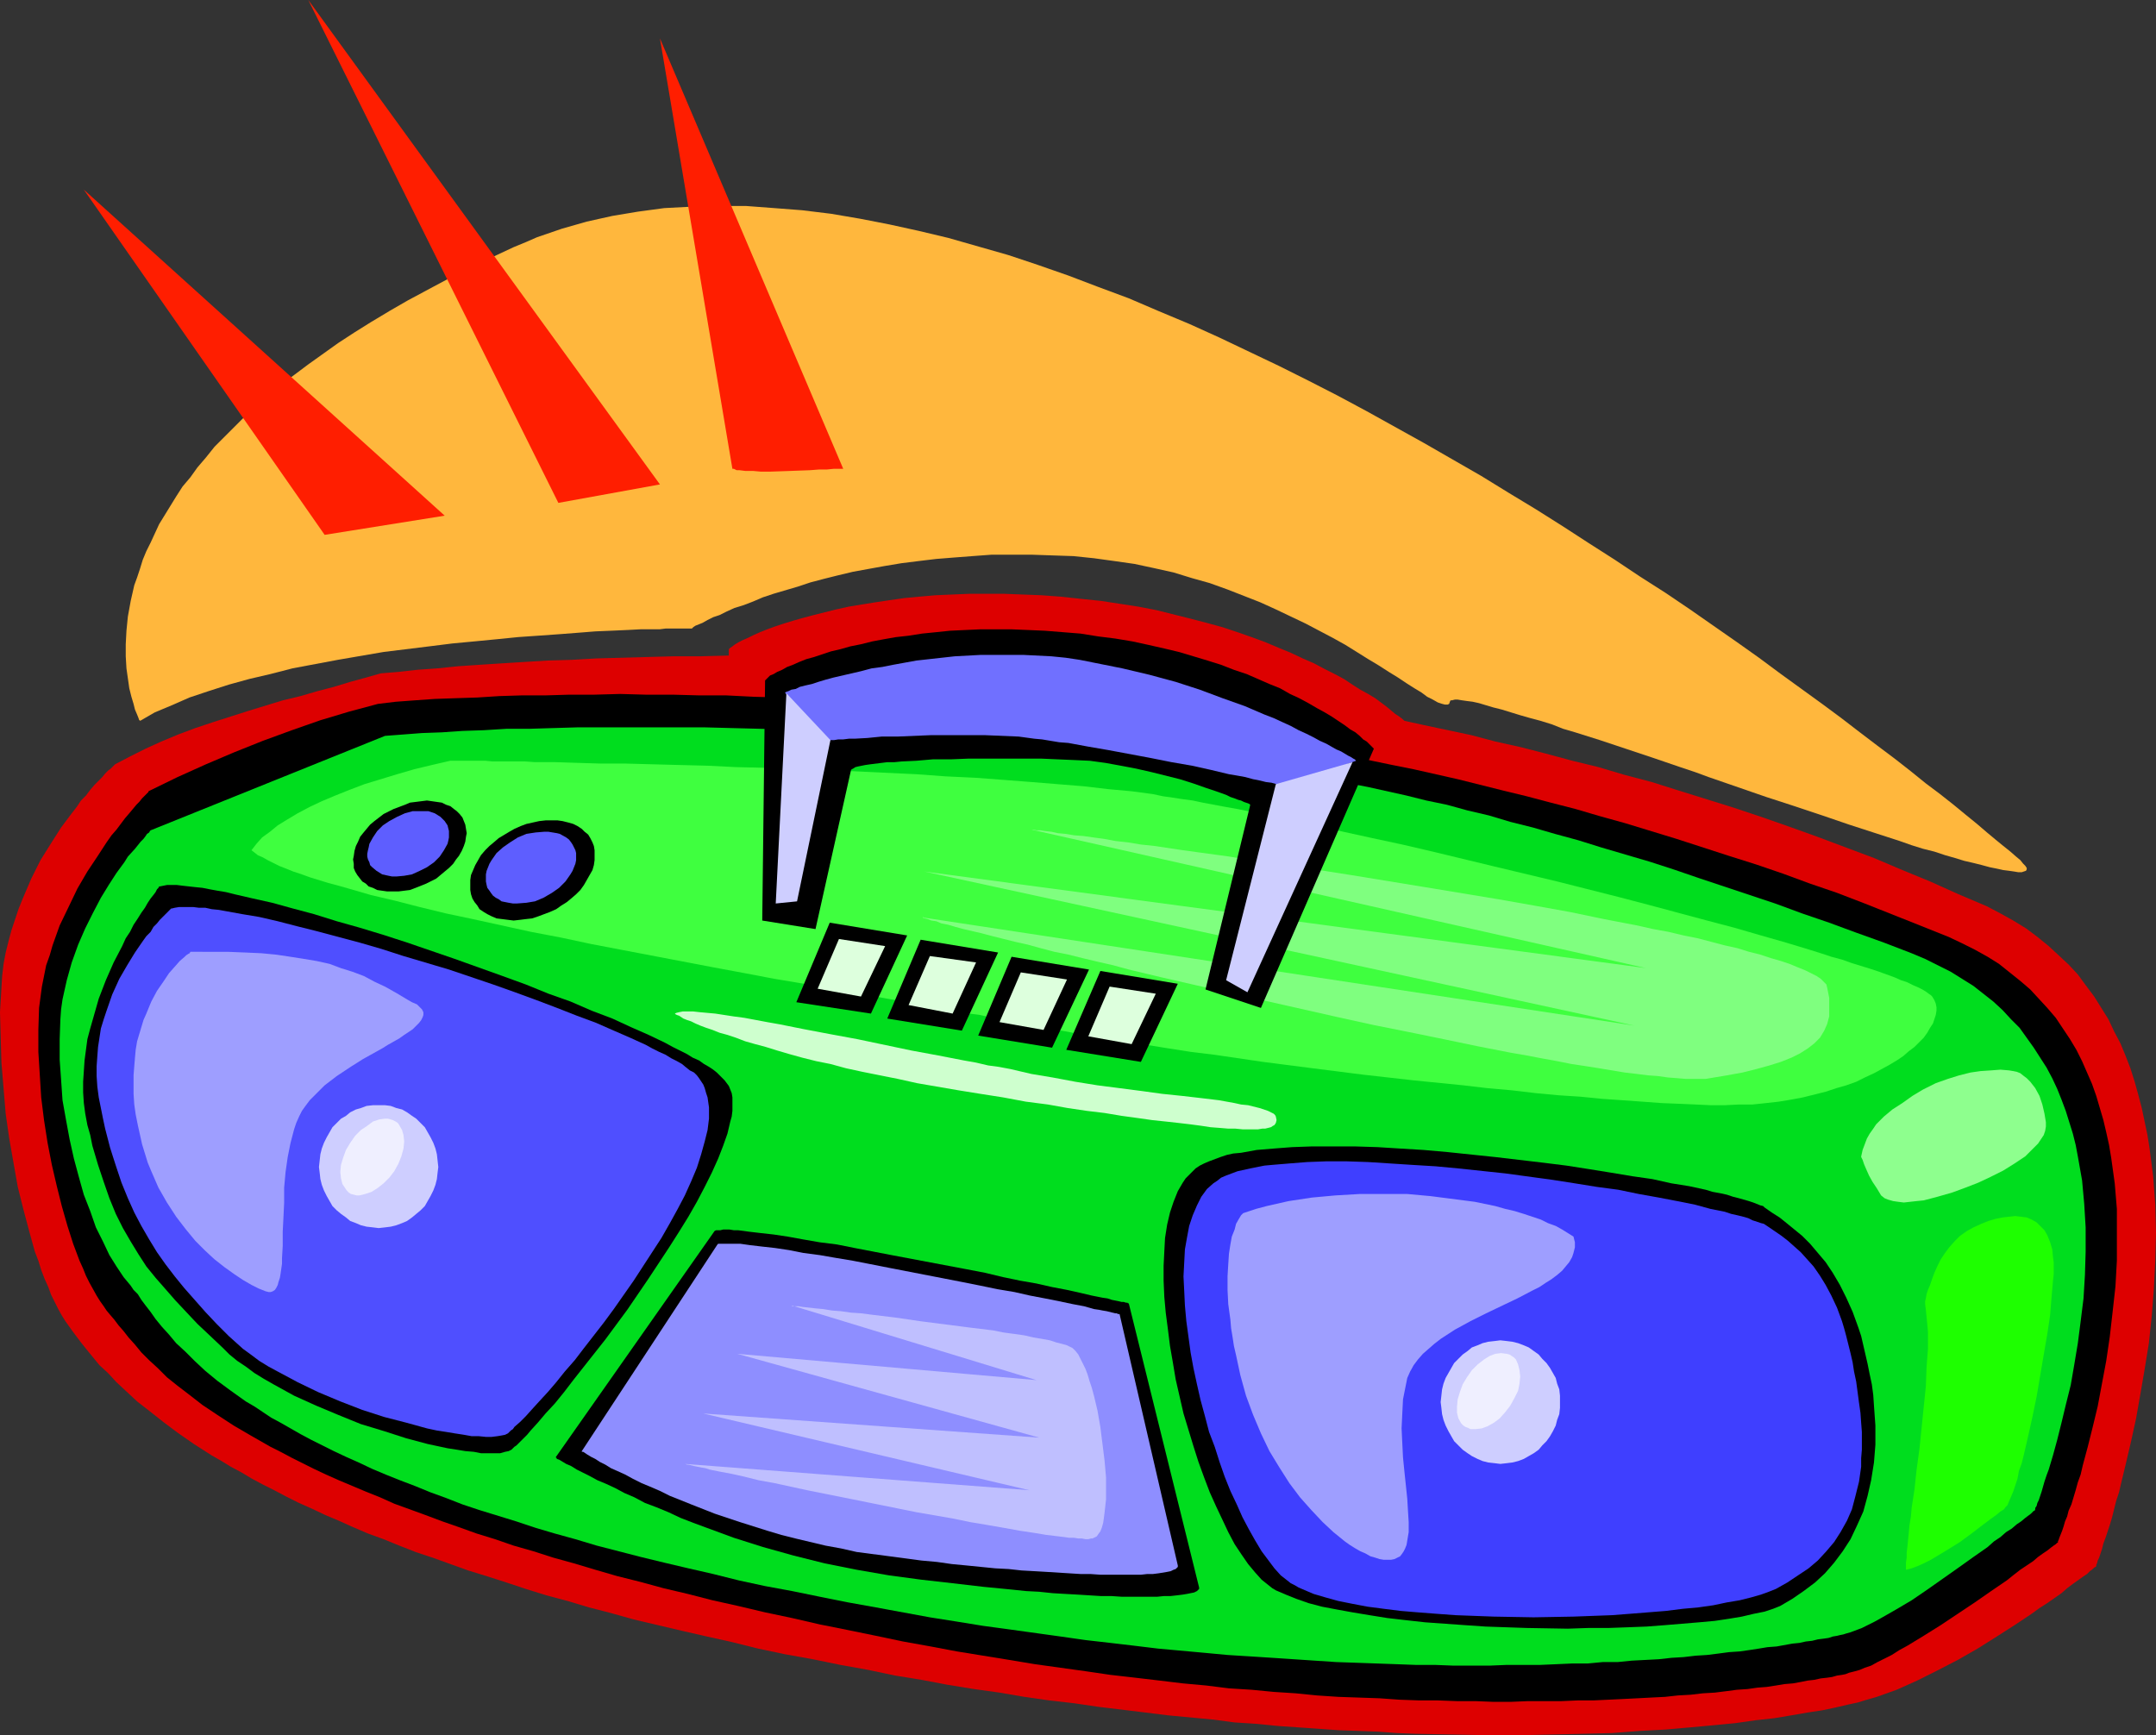 <?xml version="1.0" encoding="UTF-8" standalone="no"?>
<svg
   version="1.0"
   width="129.766mm"
   height="104.45mm"
   id="svg42"
   sodipodi:docname="Boom Box 11.wmf"
   xmlns:inkscape="http://www.inkscape.org/namespaces/inkscape"
   xmlns:sodipodi="http://sodipodi.sourceforge.net/DTD/sodipodi-0.dtd"
   xmlns="http://www.w3.org/2000/svg"
   xmlns:svg="http://www.w3.org/2000/svg">
  <rect width="100%" height="100%" fill="#333333" stroke="none"/>
  <sodipodi:namedview
     id="namedview42"
     pagecolor="#ffffff"
     bordercolor="#000000"
     borderopacity="0.25"
     inkscape:showpageshadow="2"
     inkscape:pageopacity="0.0"
     inkscape:pagecheckerboard="0"
     inkscape:deskcolor="#d1d1d1"
     inkscape:document-units="mm" />
  <defs
     id="defs1">
    <pattern
       id="WMFhbasepattern"
       patternUnits="userSpaceOnUse"
       width="6"
       height="6"
       x="0"
       y="0" />
  </defs>
  <path
     style="fill:#dd0000;fill-opacity:1;fill-rule:evenodd;stroke:none"
     d="m 165.155,207.647 0.646,-59.789 v 0 -0.162 l 0.323,-0.323 0.485,-0.323 0.646,-0.485 0.808,-0.485 0.97,-0.485 1.131,-0.485 1.293,-0.646 1.454,-0.646 1.616,-0.646 1.778,-0.646 1.939,-0.646 2.101,-0.646 2.262,-0.646 2.424,-0.646 2.586,-0.646 2.586,-0.646 2.909,-0.646 2.909,-0.485 3.07,-0.485 3.232,-0.485 3.394,-0.485 3.394,-0.323 3.717,-0.323 3.717,-0.162 3.878,-0.162 h 3.878 4.202 l 4.202,0.162 4.202,0.162 4.363,0.323 4.525,0.485 4.686,0.485 4.202,0.646 4.202,0.646 4.202,0.808 3.878,0.97 3.878,0.97 3.717,0.97 3.555,0.97 3.394,1.131 3.232,1.131 3.07,1.131 3.07,1.293 2.747,1.131 2.747,1.293 2.586,1.131 2.424,1.293 2.262,1.131 2.101,1.131 1.939,1.293 1.778,1.131 1.778,0.97 1.616,0.97 1.293,0.97 1.293,0.97 0.97,0.808 0.97,0.808 0.97,0.646 0.646,0.485 0.485,0.485 0.323,0.323 0.162,0.162 0.162,0.162 -28.765,64.637 -13.898,-4.686 11.312,-45.892 v 0 l -0.162,-0.162 -0.485,-0.162 -0.323,-0.162 -0.646,-0.162 -0.646,-0.323 -0.808,-0.323 -0.97,-0.323 -0.97,-0.485 -1.131,-0.323 -2.424,-0.808 -2.747,-0.97 -3.232,-0.97 -3.232,-1.131 -3.555,-0.97 -3.717,-0.808 -3.878,-0.97 -3.878,-0.808 -3.878,-0.646 -4.04,-0.323 -3.878,-0.323 -4.04,-0.323 h -4.363 l -4.525,-0.162 h -4.525 l -9.373,0.162 h -4.525 l -4.363,0.162 -4.202,0.162 -3.878,0.323 h -1.778 l -1.778,0.162 -1.454,0.162 -1.616,0.162 -1.131,0.162 -1.293,0.323 -0.97,0.162 -0.97,0.162 -0.646,0.162 -0.485,0.323 -0.485,0.162 -0.162,0.162 -8.888,39.59 z"
     id="path1" />
  <path
     style="fill:#dd0000;fill-opacity:1;fill-rule:evenodd;stroke:none"
     d="m 86.618,153.19 -3.394,0.97 -3.555,0.97 -3.717,1.131 -3.717,0.97 -3.878,1.131 -4.04,0.97 -7.918,2.424 -8.08,2.585 -3.878,1.293 -3.878,1.454 -3.878,1.616 -3.555,1.616 -3.555,1.778 -3.394,1.778 v 0 l -0.162,0.162 -0.323,0.323 -0.485,0.485 -0.646,0.485 -0.646,0.646 -0.646,0.808 -0.808,0.808 -0.97,0.97 -0.97,1.131 -0.97,1.293 -1.131,1.131 -0.97,1.454 -1.131,1.454 -2.424,3.232 -2.262,3.555 -2.424,3.878 -2.101,4.201 -1.939,4.525 -0.97,2.424 -0.808,2.424 -0.808,2.424 -0.646,2.424 -0.646,2.585 -0.485,2.585 -0.323,2.747 -0.162,2.747 L 0,230.27 l 0.162,5.817 0.162,5.656 0.485,5.817 0.485,5.817 0.808,5.656 0.97,5.494 0.97,5.494 1.293,5.171 1.293,4.848 1.293,4.686 0.808,2.101 0.646,2.101 0.808,2.101 0.808,1.778 0.646,1.778 0.808,1.616 0.808,1.616 0.808,1.454 0.808,1.293 0.808,1.131 0.808,1.131 0.97,1.293 0.485,0.646 0.485,0.646 1.293,1.616 1.454,1.778 1.454,1.778 1.939,1.778 1.939,2.101 2.262,2.101 2.424,2.262 2.909,2.262 3.07,2.424 3.232,2.424 3.717,2.585 4.04,2.585 2.262,1.293 2.101,1.293 2.424,1.293 2.424,1.454 2.424,1.293 2.586,1.293 2.747,1.454 2.909,1.454 2.909,1.293 3.07,1.454 3.07,1.293 3.232,1.454 3.394,1.454 3.555,1.293 3.555,1.454 3.717,1.454 3.878,1.293 4.04,1.454 4.04,1.454 4.202,1.293 4.525,1.454 4.363,1.454 4.686,1.454 4.848,1.293 4.848,1.454 5.01,1.293 5.171,1.454 5.494,1.293 5.494,1.293 5.656,1.293 5.818,1.293 5.818,1.454 6.141,1.293 6.302,1.131 6.302,1.293 6.302,1.131 6.141,1.293 5.979,0.97 5.979,1.131 5.979,0.97 5.818,0.808 5.656,0.97 5.656,0.808 5.656,0.646 5.494,0.808 5.333,0.646 5.333,0.646 5.171,0.646 5.171,0.485 5.171,0.485 4.848,0.646 5.01,0.323 4.848,0.485 4.686,0.323 4.686,0.323 4.525,0.323 4.525,0.162 4.363,0.162 4.363,0.323 4.202,0.162 8.403,0.162 7.918,0.162 h 7.434 l 7.272,-0.162 6.949,-0.162 6.626,-0.162 6.302,-0.485 5.979,-0.323 5.494,-0.485 5.333,-0.485 5.01,-0.485 4.525,-0.646 4.363,-0.485 3.878,-0.646 3.717,-0.646 3.232,-0.485 3.07,-0.646 2.747,-0.646 2.262,-0.485 2.101,-0.646 2.262,-0.646 2.262,-0.808 2.262,-0.808 4.686,-2.101 4.525,-2.262 4.686,-2.424 4.525,-2.585 4.363,-2.747 4.04,-2.585 3.878,-2.586 1.778,-1.293 1.778,-1.131 1.616,-1.131 1.616,-1.131 1.293,-1.131 1.293,-0.97 1.131,-0.808 1.131,-0.808 0.97,-0.646 0.646,-0.646 0.646,-0.485 0.323,-0.323 0.323,-0.162 0.162,-0.162 v 0 -0.323 l 0.162,-0.323 0.162,-0.646 0.323,-0.646 0.323,-0.97 0.323,-0.97 0.323,-1.293 0.485,-1.293 0.485,-1.454 0.485,-1.454 0.485,-1.616 0.485,-1.939 0.485,-1.939 0.646,-1.939 0.485,-2.101 1.131,-4.686 1.131,-4.848 1.131,-5.171 0.97,-5.494 0.97,-5.656 0.97,-5.979 0.646,-6.141 0.485,-6.141 0.323,-6.464 0.162,-6.302 -0.162,-6.464 -0.485,-6.464 -0.808,-6.302 -0.485,-3.07 -0.646,-3.07 -0.646,-3.07 -0.808,-3.07 -0.808,-2.909 -0.97,-3.07 -1.131,-2.909 -1.131,-2.747 -1.454,-2.747 -1.293,-2.747 -1.616,-2.585 -1.616,-2.585 -1.939,-2.585 -1.778,-2.424 -2.101,-2.262 -2.262,-2.101 -2.262,-2.101 -2.586,-2.101 -2.586,-1.939 -2.909,-1.778 -2.909,-1.616 -3.07,-1.616 -6.464,-2.747 -6.464,-2.909 -6.302,-2.586 -6.464,-2.747 -6.464,-2.424 -6.464,-2.424 -6.302,-2.262 -6.464,-2.262 -6.302,-2.101 -12.443,-3.878 -6.141,-1.939 -6.141,-1.616 -5.979,-1.778 -5.979,-1.454 -5.979,-1.616 -5.656,-1.454 -5.818,-1.293 -5.494,-1.454 -5.333,-1.131 -5.333,-1.131 -5.171,-1.131 -5.01,-0.97 -5.01,-1.131 -4.686,-0.808 -4.686,-0.808 -4.363,-0.808 -4.202,-0.808 -4.04,-0.646 -3.878,-0.646 -3.555,-0.646 -3.394,-0.485 -6.464,-0.97 -6.464,-0.808 -13.09,-1.454 -13.09,-1.131 -13.251,-0.97 -13.09,-0.808 -13.09,-0.485 -12.928,-0.162 -12.766,-0.162 h -6.141 l -6.302,0.162 h -5.979 l -5.979,0.162 -5.818,0.162 -5.818,0.162 -5.656,0.323 -5.494,0.162 -5.333,0.323 -5.171,0.323 -5.01,0.323 -4.848,0.323 -4.686,0.485 -4.525,0.323 -4.363,0.485 z"
     id="path2" />
  <path
     style="fill:#000000;fill-opacity:1;fill-rule:evenodd;stroke:none"
     d="m 85.971,160.139 -6.626,1.778 -6.464,1.939 -6.464,2.262 -6.626,2.424 -6.464,2.585 -6.464,2.747 -6.464,2.909 -6.626,3.232 v 0.162 l -0.162,0.162 -0.323,0.323 -0.485,0.485 -0.485,0.485 -0.646,0.808 -0.646,0.646 -1.616,1.939 -0.97,1.131 -0.97,1.293 -0.97,1.293 -1.131,1.293 -1.131,1.616 -2.101,3.232 -2.262,3.393 -2.262,3.878 -1.939,4.04 -2.101,4.363 -1.616,4.525 -0.646,2.262 -0.808,2.262 -0.97,4.848 -0.323,2.424 -0.323,2.424 -0.162,5.009 v 5.009 l 0.323,5.171 0.323,5.171 0.646,5.171 0.808,5.171 0.97,5.009 1.131,4.848 1.131,4.525 1.293,4.525 1.293,4.04 1.454,3.878 0.808,1.778 0.646,1.616 0.808,1.616 0.808,1.454 0.808,1.454 0.808,1.293 0.808,1.131 0.646,0.97 0.808,0.97 0.97,1.131 0.97,1.293 1.131,1.293 1.131,1.454 1.454,1.616 1.454,1.778 1.778,1.778 1.939,1.778 2.101,2.101 2.424,1.939 2.747,2.101 2.909,2.262 3.394,2.262 3.717,2.424 1.939,1.131 1.939,1.131 2.262,1.293 2.262,1.293 2.262,1.131 2.424,1.293 2.586,1.293 2.586,1.293 2.747,1.293 2.909,1.293 3.07,1.293 3.07,1.293 3.232,1.293 3.232,1.454 3.555,1.293 3.555,1.293 3.878,1.454 3.717,1.293 4.04,1.454 4.202,1.293 4.202,1.454 4.525,1.293 4.525,1.454 4.686,1.293 4.848,1.454 5.01,1.454 5.171,1.293 5.333,1.454 5.494,1.293 5.656,1.454 5.818,1.293 6.141,1.454 6.141,1.293 6.302,1.454 6.464,1.293 6.302,1.293 6.141,1.293 6.302,1.131 5.979,1.131 5.979,0.97 5.979,0.97 5.818,0.97 5.818,0.808 5.818,0.808 5.494,0.808 5.656,0.646 5.494,0.646 5.333,0.646 5.333,0.485 5.171,0.646 5.171,0.323 5.01,0.485 5.01,0.323 4.848,0.485 4.848,0.323 4.686,0.162 4.686,0.162 4.525,0.323 4.525,0.162 h 4.202 l 4.363,0.162 h 4.202 l 4.04,0.162 h 4.04 l 3.878,-0.162 h 3.878 3.717 l 3.717,-0.162 h 3.555 l 3.394,-0.162 3.394,-0.162 3.232,-0.162 3.07,-0.162 3.232,-0.162 2.909,-0.323 2.909,-0.162 2.747,-0.323 2.747,-0.162 2.586,-0.323 2.424,-0.323 2.424,-0.162 2.262,-0.323 2.101,-0.162 2.101,-0.323 1.939,-0.323 1.939,-0.162 1.778,-0.323 1.616,-0.323 1.454,-0.162 1.454,-0.323 1.454,-0.162 1.131,-0.162 1.131,-0.323 1.131,-0.162 0.808,-0.162 0.808,-0.323 0.646,-0.162 0.646,-0.162 1.131,-0.323 1.131,-0.485 1.454,-0.485 1.454,-0.808 1.616,-0.808 1.616,-0.808 1.778,-1.131 1.778,-0.97 3.717,-2.262 3.878,-2.424 7.757,-5.171 3.717,-2.585 3.555,-2.424 1.616,-1.293 1.454,-1.131 1.454,-0.97 1.454,-0.97 1.131,-0.97 1.131,-0.808 0.97,-0.646 0.808,-0.646 0.646,-0.485 0.485,-0.323 0.323,-0.323 h 0.162 v 0 -0.323 l 0.162,-0.323 0.162,-0.485 0.323,-0.808 0.323,-0.808 0.323,-0.97 0.323,-1.131 0.485,-1.131 0.323,-1.293 0.646,-1.454 0.485,-1.616 0.485,-1.616 0.485,-1.778 0.646,-1.778 0.485,-2.101 1.131,-4.201 1.131,-4.525 1.131,-4.686 0.97,-5.171 0.97,-5.171 0.808,-5.494 0.646,-5.656 0.646,-5.817 0.323,-5.817 v -5.817 -5.979 l -0.485,-5.817 -0.808,-5.817 -0.485,-2.909 -0.646,-2.909 -0.646,-2.747 -0.808,-2.747 -0.808,-2.747 -0.97,-2.747 -1.131,-2.585 -1.131,-2.585 -1.293,-2.586 -1.454,-2.424 -1.616,-2.424 -1.616,-2.424 -1.939,-2.262 -1.939,-2.101 -1.939,-2.101 -2.262,-1.939 -2.424,-1.939 -2.424,-1.939 -2.586,-1.616 -2.909,-1.616 -2.909,-1.454 -3.07,-1.454 -6.464,-2.585 -12.605,-5.009 -6.302,-2.424 -6.141,-2.101 -6.141,-2.262 -6.141,-2.101 -6.141,-1.939 -5.979,-1.939 -5.979,-1.939 -5.818,-1.778 -5.818,-1.778 -5.818,-1.616 -5.494,-1.616 -5.656,-1.454 -5.494,-1.454 -5.333,-1.293 -5.171,-1.293 -5.171,-1.293 -5.01,-1.131 -5.01,-1.131 -4.848,-0.97 -4.686,-0.97 -4.525,-0.97 -4.525,-0.808 -4.202,-0.97 -4.202,-0.646 -4.04,-0.646 -3.878,-0.646 -3.717,-0.646 -3.555,-0.485 -3.394,-0.646 -12.928,-1.454 -13.09,-1.454 -13.251,-1.293 -13.09,-1.131 -13.251,-0.97 -13.251,-0.808 -12.928,-0.646 -12.605,-0.323 -6.464,-0.323 h -6.141 l -5.979,-0.162 h -6.141 l -5.818,-0.162 -5.818,0.162 h -5.656 l -5.494,0.162 h -5.333 l -5.171,0.162 -5.01,0.323 -5.01,0.162 -4.686,0.162 -4.525,0.323 -4.363,0.323 z"
     id="path3" />
  <path
     style="fill:#00dd1e;fill-opacity:1;fill-rule:evenodd;stroke:none"
     d="m 87.587,167.411 -53.328,21.492 v 0 l -0.162,0.162 -0.162,0.323 -0.485,0.323 -0.323,0.485 -0.485,0.646 -0.646,0.646 -0.646,0.808 -0.646,0.808 -1.616,1.778 -0.808,1.293 -1.778,2.424 -1.778,2.747 -1.778,2.909 -1.778,3.393 -1.778,3.555 -1.616,3.717 -1.454,4.04 -1.131,4.04 -0.97,4.363 -0.323,2.262 -0.162,2.262 -0.162,4.525 v 4.686 l 0.323,4.525 0.323,4.686 0.808,4.525 0.808,4.363 0.97,4.363 1.131,4.201 1.131,4.04 1.454,3.717 1.293,3.717 1.616,3.232 1.454,3.07 1.616,2.585 1.616,2.424 0.808,0.97 0.808,0.97 0.646,0.97 0.485,0.485 0.485,0.485 0.808,1.293 0.97,1.293 1.131,1.454 1.131,1.616 1.454,1.778 1.616,1.778 1.616,1.939 2.101,1.939 2.101,2.101 2.424,2.262 2.747,2.262 3.07,2.262 3.394,2.424 1.939,1.131 1.939,1.293 1.939,1.293 2.101,1.131 2.262,1.293 2.262,1.293 2.424,1.293 2.586,1.293 2.586,1.293 2.747,1.293 2.909,1.293 3.07,1.454 3.07,1.293 3.232,1.293 3.394,1.293 3.555,1.454 3.555,1.293 3.717,1.454 3.878,1.293 4.202,1.293 4.202,1.293 4.363,1.454 4.363,1.293 4.686,1.293 4.848,1.454 5.01,1.293 5.01,1.293 5.333,1.293 5.494,1.293 5.656,1.293 5.818,1.454 5.979,1.293 6.141,1.131 6.302,1.293 6.464,1.293 6.302,1.131 6.141,1.131 6.141,1.131 6.141,0.97 5.979,0.97 5.979,0.808 5.818,0.808 5.818,0.808 5.656,0.808 5.656,0.646 5.494,0.646 5.333,0.646 5.333,0.485 5.333,0.485 5.171,0.485 5.171,0.323 5.01,0.323 4.848,0.323 4.848,0.323 4.848,0.323 4.686,0.162 4.525,0.162 4.525,0.162 4.363,0.162 h 4.363 l 4.202,0.162 h 8.242 l 3.878,-0.162 h 3.878 3.717 l 3.717,-0.162 3.555,-0.162 h 3.555 l 3.394,-0.323 h 3.394 l 3.232,-0.323 3.07,-0.162 3.07,-0.162 2.909,-0.323 2.747,-0.162 2.747,-0.323 2.586,-0.162 2.586,-0.323 2.424,-0.323 2.424,-0.162 2.262,-0.323 2.101,-0.323 1.939,-0.323 2.101,-0.162 1.778,-0.323 1.778,-0.323 1.616,-0.162 1.454,-0.323 1.454,-0.162 1.293,-0.323 1.293,-0.162 1.131,-0.162 0.97,-0.323 0.97,-0.162 0.646,-0.162 0.808,-0.162 0.485,-0.162 1.131,-0.323 1.293,-0.485 1.293,-0.485 1.293,-0.646 1.616,-0.808 1.454,-0.808 3.394,-1.939 3.555,-2.101 3.555,-2.424 7.11,-5.009 3.394,-2.424 3.232,-2.262 1.454,-1.293 1.454,-0.97 1.293,-1.131 1.293,-0.808 1.131,-0.97 0.97,-0.646 0.97,-0.808 0.646,-0.485 0.646,-0.485 0.323,-0.323 0.323,-0.323 h 0.162 v 0 l 0.162,-0.323 v -0.323 l 0.323,-0.485 0.162,-0.646 0.323,-0.646 0.323,-0.97 0.323,-0.97 0.323,-1.131 0.323,-1.131 0.485,-1.454 0.485,-1.293 0.485,-1.616 0.485,-1.616 0.97,-3.555 0.97,-3.878 0.97,-4.04 1.131,-4.525 0.808,-4.686 0.808,-4.848 0.646,-5.009 0.646,-5.171 0.323,-5.333 0.162,-5.333 v -5.494 l -0.323,-5.333 -0.485,-5.333 -0.97,-5.494 -0.485,-2.585 -0.646,-2.585 -0.808,-2.586 -0.808,-2.585 -0.97,-2.585 -0.97,-2.424 -1.131,-2.424 -1.293,-2.424 -1.454,-2.262 -1.454,-2.262 -1.616,-2.262 -1.616,-2.262 -1.939,-1.939 -1.939,-2.101 -2.101,-1.939 -2.262,-1.778 -2.262,-1.778 -2.586,-1.616 -2.586,-1.616 -2.909,-1.454 -2.909,-1.454 -3.07,-1.293 -6.302,-2.424 -6.302,-2.262 -6.141,-2.262 -6.141,-2.101 -6.141,-2.262 -5.818,-1.939 -5.818,-1.939 -5.818,-1.939 -5.656,-1.939 -5.494,-1.778 -5.494,-1.616 -5.494,-1.616 -5.171,-1.616 -5.333,-1.454 -5.01,-1.454 -5.171,-1.293 -4.848,-1.454 -4.848,-1.131 -4.686,-1.293 -4.686,-0.97 -4.525,-1.131 -4.363,-0.97 -4.363,-0.97 -4.202,-0.808 -4.202,-0.97 -4.04,-0.646 -3.878,-0.808 -3.717,-0.646 -3.717,-0.646 -3.555,-0.485 -3.555,-0.485 -3.394,-0.485 -12.928,-1.454 -13.09,-1.293 -13.09,-1.293 -13.251,-0.97 -13.09,-0.808 -13.09,-0.646 -12.928,-0.485 -12.605,-0.323 -6.302,-0.162 -6.141,-0.162 h -5.979 -17.614 -5.656 l -5.494,0.162 -5.333,0.162 h -5.171 l -5.171,0.323 -4.848,0.162 -4.686,0.323 -4.525,0.162 -4.202,0.323 z"
     id="path4" />
  <path
     style="fill:#000000;fill-opacity:1;fill-rule:evenodd;stroke:none"
     d="m 271.972,265.821 -0.808,0.808 -0.646,0.646 -0.808,0.808 -0.646,0.97 -1.131,1.939 -0.97,2.424 -0.808,2.424 -0.646,2.747 -0.485,3.07 -0.162,3.07 -0.162,3.232 v 3.393 l 0.162,3.717 0.323,3.555 0.485,3.717 0.485,3.878 0.646,3.717 0.646,3.878 1.778,7.756 1.131,3.717 1.131,3.717 1.131,3.555 1.293,3.555 1.293,3.393 1.454,3.232 1.454,3.07 1.293,2.747 1.454,2.747 1.616,2.424 1.454,2.101 1.616,1.939 1.454,1.616 1.616,1.293 0.808,0.646 0.808,0.485 1.131,0.485 1.131,0.485 2.424,0.97 2.747,0.97 3.07,0.808 3.394,0.646 3.555,0.646 3.878,0.646 4.04,0.646 4.202,0.485 4.363,0.485 4.525,0.323 4.525,0.323 4.686,0.323 9.373,0.323 9.373,0.162 4.686,-0.162 h 4.525 l 4.525,-0.162 4.202,-0.162 4.202,-0.323 3.878,-0.323 3.878,-0.323 3.555,-0.323 3.232,-0.485 2.909,-0.485 2.747,-0.646 2.424,-0.485 0.97,-0.323 0.97,-0.323 0.808,-0.323 0.808,-0.323 2.747,-1.616 2.586,-1.778 2.586,-1.939 2.262,-2.101 2.101,-2.424 1.939,-2.585 1.778,-2.747 1.454,-3.07 1.454,-3.232 0.97,-3.555 0.808,-3.555 0.646,-4.04 0.323,-4.04 v -2.101 -2.262 l -0.162,-2.262 -0.162,-2.262 -0.162,-2.424 -0.323,-2.424 -0.485,-2.262 -0.485,-2.424 -0.485,-2.101 -0.485,-2.101 -0.485,-2.101 -0.646,-1.939 -0.646,-1.778 -0.646,-1.778 -1.454,-3.232 -1.454,-2.909 -1.616,-2.747 -1.616,-2.424 -1.778,-2.101 -1.778,-2.101 -1.778,-1.778 -1.778,-1.454 -1.778,-1.454 -1.616,-1.293 -1.778,-1.131 -1.616,-1.131 -0.323,-0.323 -0.646,-0.162 -0.808,-0.323 -0.808,-0.323 -0.97,-0.323 -2.262,-0.646 -1.293,-0.323 -1.454,-0.485 -1.454,-0.323 -1.778,-0.323 -1.616,-0.485 -3.717,-0.808 -4.04,-0.646 -4.363,-0.97 -4.525,-0.646 -4.848,-0.808 -5.01,-0.808 -5.171,-0.808 -5.171,-0.646 -10.989,-1.293 -10.827,-1.131 -5.494,-0.485 -5.333,-0.323 -5.171,-0.323 -5.171,-0.162 h -4.848 -4.848 l -4.525,0.162 -4.202,0.323 -3.878,0.323 -1.778,0.323 -1.778,0.323 -1.778,0.162 -1.454,0.323 -1.454,0.485 -1.293,0.485 -1.293,0.485 -1.131,0.485 -0.97,0.485 z"
     id="path5" />
  <path
     style="fill:#000000;fill-opacity:1;fill-rule:evenodd;stroke:none"
     d="m 36.36,201.668 h -0.162 l -0.162,0.323 -0.323,0.323 -0.323,0.646 -0.485,0.646 -0.646,0.808 -0.646,0.97 -0.646,1.131 -0.808,1.131 -0.808,1.293 -0.97,1.454 -0.808,1.616 -0.97,1.454 -0.808,1.778 -1.939,3.717 -1.778,4.04 -1.616,4.201 -1.293,4.525 -0.646,2.262 -0.646,2.424 -0.323,2.424 -0.323,2.424 -0.162,2.424 -0.162,2.424 v 2.424 l 0.162,2.424 0.323,2.424 0.485,2.585 0.646,2.262 0.485,2.424 1.293,4.363 1.293,3.878 1.293,3.717 1.454,3.555 1.616,3.232 1.778,3.07 1.778,2.909 1.778,2.747 2.101,2.585 2.262,2.585 2.262,2.586 2.424,2.585 2.586,2.747 2.747,2.585 3.07,2.909 1.454,1.454 1.778,1.454 1.939,1.293 1.939,1.454 2.101,1.293 2.262,1.293 4.686,2.585 5.01,2.262 5.01,2.101 5.171,2.101 5.333,1.616 5.01,1.616 4.848,1.293 2.262,0.485 2.262,0.485 2.101,0.323 1.939,0.323 1.939,0.162 1.616,0.323 h 1.616 1.454 1.293 l 1.131,-0.323 0.808,-0.162 0.646,-0.323 0.323,-0.323 0.323,-0.323 0.485,-0.323 0.485,-0.485 0.646,-0.646 0.646,-0.646 0.646,-0.646 0.808,-0.97 1.616,-1.778 1.778,-2.101 2.101,-2.262 2.101,-2.586 2.101,-2.747 2.424,-3.07 2.424,-3.07 2.424,-3.07 5.01,-6.787 4.848,-7.11 4.686,-7.11 2.262,-3.555 2.101,-3.393 1.939,-3.393 1.778,-3.393 1.616,-3.232 1.454,-3.232 1.131,-2.909 0.97,-2.747 0.646,-2.747 0.323,-1.131 0.162,-1.293 v -0.97 -1.131 -0.97 l -0.162,-0.97 -0.323,-0.808 -0.323,-0.808 -0.485,-0.646 -0.485,-0.646 -0.485,-0.485 -0.646,-0.646 -0.646,-0.646 -0.808,-0.646 -0.97,-0.646 -1.131,-0.646 -1.131,-0.808 -1.454,-0.646 -1.293,-0.808 -1.616,-0.808 -1.616,-0.808 -1.778,-0.97 -3.717,-1.778 -4.04,-1.778 -4.202,-1.939 -4.686,-1.778 -4.848,-2.101 -5.01,-1.778 -5.171,-2.101 -5.333,-1.939 -10.827,-3.878 -10.827,-3.717 -5.494,-1.778 -5.333,-1.616 -5.171,-1.454 -5.171,-1.616 -4.848,-1.293 -4.686,-1.293 -4.363,-0.97 -4.202,-0.97 -1.939,-0.485 -1.939,-0.323 -1.778,-0.323 -1.616,-0.323 -1.616,-0.162 -1.454,-0.162 -1.454,-0.162 -1.293,-0.162 h -2.262 l -0.808,0.162 z"
     id="path6" />
  <path
     style="fill:#000000;fill-opacity:1;fill-rule:evenodd;stroke:none"
     d="m 162.569,280.041 -36.198,51.548 h 0.162 l 0.162,0.323 0.485,0.162 0.808,0.485 0.808,0.485 1.131,0.485 1.293,0.808 1.293,0.646 1.616,0.808 1.778,0.97 1.939,0.808 2.101,0.97 2.101,1.131 2.262,0.97 2.424,1.293 2.586,0.97 2.747,1.131 2.747,1.293 2.909,1.131 3.07,1.131 6.141,2.262 6.626,2.101 6.949,1.939 7.11,1.778 7.272,1.454 3.717,0.646 3.717,0.646 7.272,0.97 7.11,0.808 6.949,0.808 6.626,0.646 3.07,0.323 3.07,0.162 3.07,0.323 2.747,0.162 2.909,0.162 2.586,0.162 2.586,0.162 h 2.424 l 2.424,0.162 h 2.262 3.878 1.939 l 1.616,-0.162 h 1.454 l 1.454,-0.162 1.293,-0.162 0.97,-0.162 0.808,-0.162 0.808,-0.162 0.646,-0.323 0.323,-0.323 0.162,-0.162 v -0.323 l -15.998,-64.637 h -0.162 l -0.162,-0.162 h -0.323 l -0.485,-0.162 h -0.485 l -0.646,-0.162 -0.808,-0.162 -0.808,-0.162 -0.97,-0.323 -1.131,-0.162 -2.424,-0.485 -2.747,-0.646 -2.909,-0.646 -3.394,-0.646 -3.555,-0.808 -3.717,-0.646 -3.878,-0.808 -4.04,-0.97 -4.202,-0.808 -17.13,-3.232 -8.403,-1.616 -4.04,-0.808 -3.878,-0.485 -3.717,-0.646 -3.555,-0.646 -3.232,-0.485 -2.909,-0.323 -2.747,-0.323 -1.131,-0.162 -1.293,-0.162 h -0.97 l -0.97,-0.162 h -1.454 l -0.646,0.162 h -0.485 -0.485 z"
     id="path7" />
  <path
     style="fill:#4f4fff;fill-opacity:1;fill-rule:evenodd;stroke:none"
     d="m 39.107,206.678 h -0.162 l -0.162,0.162 -0.323,0.323 -0.323,0.323 -0.485,0.485 -0.646,0.646 -0.646,0.646 -0.646,0.808 -0.808,0.808 -0.646,1.131 -0.97,0.97 -0.808,1.131 -1.778,2.585 -1.778,2.909 -1.778,3.07 -1.616,3.555 -1.293,3.717 -0.646,1.939 -0.646,2.101 -0.323,2.101 -0.323,2.101 -0.162,2.101 -0.162,2.262 v 2.262 l 0.162,2.424 0.323,2.424 0.485,2.424 0.485,2.424 0.485,2.262 1.131,4.363 1.293,4.04 1.293,3.878 1.454,3.555 1.454,3.232 1.616,3.07 1.778,3.07 1.778,2.909 1.939,2.747 2.101,2.747 2.101,2.585 2.424,2.747 2.424,2.747 2.586,2.747 2.747,2.747 1.616,1.454 1.616,1.454 1.778,1.293 1.939,1.454 2.101,1.293 2.101,1.131 4.525,2.424 4.686,2.262 5.01,2.101 5.01,1.939 5.01,1.616 5.01,1.293 4.686,1.293 2.262,0.485 2.101,0.323 1.939,0.323 2.101,0.323 1.778,0.323 h 1.616 l 1.616,0.162 h 1.293 l 1.293,-0.162 0.97,-0.162 0.808,-0.162 0.646,-0.323 0.646,-0.646 0.485,-0.323 0.323,-0.485 1.293,-1.131 1.293,-1.293 1.454,-1.616 1.616,-1.778 1.939,-2.101 1.939,-2.262 1.939,-2.424 2.262,-2.585 2.101,-2.747 2.262,-2.909 2.262,-2.909 2.262,-3.07 4.525,-6.464 4.202,-6.464 2.101,-3.232 1.939,-3.393 1.778,-3.232 1.616,-3.07 1.454,-3.232 1.293,-3.07 0.97,-3.07 0.808,-2.909 0.646,-2.585 0.323,-2.585 v -2.585 l -0.162,-1.131 -0.162,-1.131 -0.323,-0.97 -0.323,-1.131 -0.323,-0.808 -0.646,-0.97 -0.323,-0.485 -0.485,-0.646 -0.646,-0.646 -0.97,-0.485 -0.808,-0.646 -0.97,-0.808 -1.131,-0.646 -1.293,-0.646 -1.293,-0.808 -1.454,-0.646 -1.616,-0.808 -1.454,-0.808 -3.555,-1.616 -3.717,-1.616 -4.04,-1.778 -4.363,-1.616 -4.525,-1.778 -4.686,-1.778 -4.848,-1.778 -5.01,-1.778 -10.019,-3.393 -10.342,-3.07 -5.01,-1.616 -5.01,-1.454 -4.848,-1.293 -4.848,-1.293 -4.525,-1.131 -4.363,-1.131 -4.202,-0.97 -3.878,-0.646 -3.555,-0.646 -1.778,-0.323 -1.616,-0.162 -1.454,-0.323 h -1.454 l -1.293,-0.162 h -1.131 -1.131 -0.97 l -0.97,0.162 z"
     id="path8" />
  <path
     style="fill:#3f3fff;fill-opacity:1;fill-rule:evenodd;stroke:none"
     d="m 276.012,269.214 -1.454,1.293 -1.293,1.778 -0.97,1.939 -0.97,2.262 -0.808,2.424 -0.485,2.585 -0.485,2.747 -0.162,3.07 -0.162,3.07 0.162,3.232 0.162,3.393 0.323,3.555 0.485,3.555 0.485,3.555 0.646,3.555 0.808,3.717 0.808,3.555 0.97,3.555 0.97,3.717 1.293,3.393 1.131,3.555 1.131,3.232 1.293,3.232 1.454,3.07 1.293,2.909 1.454,2.747 1.454,2.585 1.454,2.424 1.454,1.939 1.454,1.939 1.454,1.616 1.454,1.131 0.808,0.646 0.97,0.485 0.808,0.485 1.131,0.485 2.262,0.97 2.747,0.808 2.909,0.808 3.232,0.646 3.394,0.646 3.717,0.485 3.878,0.485 3.878,0.323 4.202,0.323 4.363,0.323 4.363,0.162 4.363,0.162 9.05,0.162 9.05,-0.162 4.363,-0.162 4.363,-0.162 4.202,-0.323 4.04,-0.323 4.04,-0.323 3.878,-0.485 3.555,-0.323 3.394,-0.485 3.07,-0.646 2.909,-0.485 2.586,-0.646 2.262,-0.646 1.778,-0.646 0.808,-0.323 0.808,-0.323 2.586,-1.454 2.424,-1.616 2.424,-1.616 2.101,-1.778 1.939,-2.101 1.778,-2.101 1.454,-2.262 1.454,-2.585 1.131,-2.585 0.808,-3.07 0.808,-3.232 0.485,-3.393 v -1.939 l 0.162,-1.939 v -4.04 l -0.162,-2.101 -0.162,-2.262 -0.323,-2.262 -0.323,-2.424 -0.323,-2.424 -0.485,-2.262 -0.323,-2.101 -0.485,-2.101 -0.485,-1.939 -0.485,-1.939 -0.485,-1.778 -0.485,-1.616 -1.131,-3.07 -1.293,-2.747 -1.293,-2.424 -1.293,-2.101 -1.454,-2.101 -1.454,-1.616 -1.454,-1.616 -1.454,-1.293 -1.454,-1.293 -1.454,-1.131 -3.07,-2.101 -0.485,-0.323 -0.485,-0.323 -0.646,-0.162 -0.97,-0.323 -0.97,-0.323 -0.97,-0.485 -1.131,-0.323 -1.293,-0.323 -1.454,-0.323 -1.454,-0.485 -3.232,-0.646 -3.555,-0.97 -4.04,-0.808 -4.202,-0.808 -4.525,-0.808 -4.686,-0.97 -4.848,-0.646 -5.01,-0.808 -5.171,-0.808 -10.666,-1.454 -10.666,-1.131 -5.171,-0.485 -5.333,-0.323 -5.01,-0.323 -5.01,-0.323 -4.848,-0.162 h -4.686 l -4.363,0.162 -4.04,0.323 -3.878,0.323 -1.778,0.162 -1.616,0.323 -1.616,0.323 -1.454,0.323 -1.454,0.323 -1.293,0.485 -1.293,0.485 -1.131,0.485 -0.808,0.646 z"
     id="path9" />
  <path
     style="fill:#3fff3f;fill-opacity:1;fill-rule:evenodd;stroke:none"
     d="m 57.206,193.427 1.131,-1.454 1.293,-1.454 1.778,-1.293 1.778,-1.454 2.101,-1.293 2.424,-1.454 2.747,-1.454 2.747,-1.293 3.07,-1.293 3.232,-1.293 3.394,-1.293 3.717,-1.131 3.717,-1.131 3.878,-1.131 4.04,-0.97 4.202,-0.97 h 2.909 1.131 3.878 l 1.616,0.162 h 3.555 1.939 1.939 l 2.262,0.162 h 2.262 2.424 l 5.01,0.162 5.333,0.162 h 5.656 l 5.979,0.162 6.141,0.162 6.464,0.162 6.464,0.323 6.787,0.162 6.787,0.162 13.736,0.646 13.736,0.646 6.626,0.485 6.787,0.323 6.464,0.485 6.302,0.485 5.979,0.485 5.979,0.485 5.494,0.646 5.333,0.485 2.424,0.323 2.424,0.323 2.262,0.485 2.262,0.323 2.101,0.323 2.424,0.323 2.262,0.485 2.586,0.485 2.586,0.485 2.747,0.485 5.494,1.131 5.979,1.293 6.141,1.293 6.464,1.454 6.626,1.454 6.787,1.454 6.949,1.616 14.059,3.393 14.221,3.393 14.059,3.555 6.787,1.778 6.626,1.778 6.626,1.778 6.141,1.616 6.141,1.778 5.656,1.616 5.333,1.616 2.586,0.808 2.424,0.808 2.424,0.646 2.262,0.808 2.101,0.646 2.101,0.646 1.939,0.646 1.778,0.646 1.778,0.646 1.454,0.646 1.454,0.485 1.293,0.646 1.131,0.485 0.97,0.485 0.808,0.485 0.646,0.485 0.485,0.323 0.323,0.323 0.485,0.808 0.323,0.808 0.162,0.808 v 0.808 l -0.162,0.97 -0.323,0.97 -0.323,0.97 -0.646,0.97 -0.646,1.131 -0.808,1.131 -0.97,0.97 -1.131,1.131 -1.293,0.97 -1.293,1.131 -1.454,0.97 -1.616,0.97 -3.555,1.939 -2.101,0.97 -1.939,0.97 -2.262,0.808 -2.262,0.646 -2.424,0.808 -2.586,0.646 -2.586,0.646 -2.586,0.485 -2.909,0.485 -2.909,0.323 -3.07,0.323 h -3.07 l -3.232,0.162 h -3.232 l -3.394,-0.162 -3.717,-0.162 -4.04,-0.162 -4.363,-0.323 -4.525,-0.323 -4.686,-0.323 -4.848,-0.485 -5.01,-0.323 -5.171,-0.485 -5.494,-0.646 -5.494,-0.485 -5.494,-0.646 -11.312,-1.131 -11.474,-1.293 -11.474,-1.454 -11.312,-1.454 -5.494,-0.808 -5.494,-0.808 -5.333,-0.646 -5.171,-0.808 -5.01,-0.808 -5.01,-0.808 -4.686,-0.646 -4.525,-0.808 -4.202,-0.808 -4.04,-0.646 -3.717,-0.808 -3.555,-0.646 -1.778,-0.485 -2.101,-0.323 -2.101,-0.323 -2.101,-0.485 -2.424,-0.323 -2.424,-0.485 -2.424,-0.485 -2.747,-0.485 -5.494,-0.97 -2.747,-0.485 -2.909,-0.485 -6.141,-1.131 -6.302,-1.131 -6.464,-1.131 -6.787,-1.131 -6.787,-1.293 -6.949,-1.293 -27.957,-5.333 -6.787,-1.454 -6.787,-1.293 -6.626,-1.454 -6.626,-1.454 -6.141,-1.293 -5.979,-1.454 -5.656,-1.454 -5.494,-1.293 -5.01,-1.454 -2.262,-0.646 -2.424,-0.646 -2.101,-0.646 -2.101,-0.646 -1.778,-0.646 -1.939,-0.646 -1.616,-0.646 -1.616,-0.646 -1.293,-0.646 -1.293,-0.646 -1.131,-0.646 -1.131,-0.485 -0.808,-0.646 z"
     id="path10" />
  <path
     style="fill:#7fff7f;fill-opacity:1;fill-rule:evenodd;stroke:none"
     d="m 234.643,188.741 h 0.162 0.323 l 0.646,0.162 h 0.97 l 0.97,0.162 1.454,0.162 1.454,0.323 1.778,0.162 1.939,0.323 2.101,0.162 2.262,0.323 2.424,0.323 2.586,0.485 2.909,0.323 2.909,0.485 3.07,0.323 3.232,0.485 3.232,0.485 3.555,0.485 3.555,0.485 3.555,0.485 3.717,0.646 7.757,1.131 7.918,1.131 8.242,1.293 16.806,2.747 16.645,2.747 8.242,1.454 8.08,1.454 7.757,1.616 7.595,1.454 3.555,0.808 3.555,0.646 3.394,0.808 3.232,0.646 3.07,0.808 3.07,0.808 2.909,0.646 2.586,0.808 2.586,0.646 2.424,0.808 2.262,0.646 1.939,0.646 1.939,0.808 1.616,0.646 1.293,0.646 1.293,0.646 0.97,0.646 0.646,0.646 0.646,0.646 0.162,0.646 0.485,2.424 v 2.101 2.101 l -0.485,1.778 -0.646,1.454 -0.97,1.616 -1.293,1.293 -1.454,1.131 -1.778,1.131 -1.939,0.97 -2.424,0.97 -2.586,0.808 -2.909,0.808 -3.232,0.808 -3.555,0.646 -3.878,0.646 -0.97,0.162 h -1.454 -1.454 -1.616 l -1.939,-0.162 -2.101,-0.162 -2.262,-0.323 -2.262,-0.162 -2.586,-0.323 -2.747,-0.323 -2.909,-0.485 -2.909,-0.485 -3.07,-0.485 -3.232,-0.485 -3.232,-0.646 -3.555,-0.646 -3.394,-0.646 -3.717,-0.646 -7.434,-1.454 -7.757,-1.616 -7.918,-1.616 -8.08,-1.616 -8.08,-1.778 -16.483,-3.717 -7.918,-1.778 -7.918,-1.778 -7.757,-1.778 -7.434,-1.778 -3.555,-0.97 -3.555,-0.808 -3.394,-0.808 -3.232,-0.808 -3.232,-0.646 -3.07,-0.808 -2.909,-0.808 -2.909,-0.646 -2.586,-0.646 -2.586,-0.646 -2.424,-0.646 -2.101,-0.485 -2.101,-0.485 -1.778,-0.485 -1.616,-0.485 -1.616,-0.323 -1.131,-0.485 -1.131,-0.162 -0.808,-0.323 -0.646,-0.162 -0.485,-0.162 v 0 -0.162 l 0.323,0.162 161.6,24.562 -161.6,-35.066 164.185,21.977 z"
     id="path11" />
  <path
     style="fill:#8e8eff;fill-opacity:1;fill-rule:evenodd;stroke:none"
     d="m 163.216,283.111 -30.866,47.024 v 0.162 h 0.323 l 0.485,0.323 0.485,0.323 0.808,0.485 0.97,0.485 0.97,0.646 1.293,0.646 1.293,0.808 1.454,0.646 1.778,0.808 1.778,0.97 1.939,0.97 1.939,0.808 2.262,0.97 2.262,1.131 2.424,0.97 2.424,0.97 5.333,2.101 2.909,0.97 2.909,0.97 3.07,0.97 3.07,0.97 3.232,0.97 3.232,0.808 3.394,0.808 3.394,0.808 3.555,0.646 3.555,0.808 3.717,0.485 3.717,0.485 7.272,0.97 3.555,0.323 3.394,0.485 3.394,0.323 3.232,0.323 3.232,0.323 3.07,0.162 2.909,0.323 2.909,0.162 2.747,0.162 2.586,0.162 2.586,0.162 2.586,0.162 h 2.262 l 2.262,0.162 h 2.101 3.717 1.778 1.616 l 1.454,-0.162 h 1.293 l 1.293,-0.162 0.97,-0.162 0.97,-0.162 0.808,-0.162 0.646,-0.323 0.485,-0.162 0.323,-0.323 0.162,-0.162 v -0.323 l -13.251,-57.204 h -0.162 -0.162 l -0.323,-0.162 h -0.323 l -0.646,-0.162 -0.646,-0.162 -0.646,-0.162 -0.97,-0.162 -0.808,-0.162 -1.131,-0.162 -2.262,-0.646 -2.586,-0.485 -3.07,-0.646 -3.232,-0.646 -3.394,-0.646 -3.555,-0.808 -3.878,-0.646 -3.878,-0.808 -4.04,-0.808 -16.645,-3.232 -8.242,-1.616 -3.878,-0.646 -3.717,-0.646 -3.717,-0.485 -3.232,-0.646 -3.232,-0.485 -2.909,-0.323 -2.747,-0.323 -2.262,-0.323 h -1.939 -2.101 -0.97 z"
     id="path12" />
  <path
     style="fill:#ceceff;fill-opacity:1;fill-rule:evenodd;stroke:none"
     d="m 86.133,251.439 h 1.454 l 1.293,0.162 1.293,0.485 1.293,0.323 1.131,0.646 1.131,0.808 0.97,0.646 0.97,0.97 0.97,0.97 0.646,1.131 0.646,1.131 0.646,1.293 0.485,1.293 0.323,1.293 0.162,1.454 0.162,1.454 -0.162,1.293 -0.162,1.454 -0.323,1.293 -0.485,1.293 -0.646,1.293 -0.646,1.131 -0.646,1.131 -0.97,0.97 -0.97,0.808 -0.97,0.808 -1.131,0.808 -1.131,0.485 -1.293,0.485 -1.293,0.323 -1.293,0.162 -1.454,0.162 -1.293,-0.162 -1.454,-0.162 -1.293,-0.323 -1.131,-0.485 -1.293,-0.485 -0.97,-0.808 -1.131,-0.808 -0.97,-0.808 -0.97,-0.97 -0.646,-1.131 -0.646,-1.131 -0.646,-1.293 -0.485,-1.293 -0.323,-1.293 -0.162,-1.454 -0.162,-1.293 0.162,-1.454 0.162,-1.454 0.323,-1.293 0.485,-1.293 0.646,-1.293 0.646,-1.131 0.646,-1.131 0.97,-0.97 0.97,-0.97 1.131,-0.646 0.97,-0.808 1.293,-0.646 1.131,-0.323 1.293,-0.485 1.454,-0.162 z"
     id="path13" />
  <path
     style="fill:#efefff;fill-opacity:1;fill-rule:evenodd;stroke:none"
     d="m 90.011,255.156 0.485,0.323 0.323,0.485 0.646,1.131 0.323,1.131 0.162,1.454 -0.162,1.616 -0.485,1.778 -0.646,1.616 -0.97,1.778 -1.131,1.454 -1.293,1.293 -1.454,1.131 -1.293,0.808 -1.454,0.485 -1.293,0.323 h -0.646 l -0.646,-0.162 -0.646,-0.162 -0.485,-0.323 -0.485,-0.485 -0.323,-0.485 -0.646,-0.97 -0.323,-1.293 -0.162,-1.454 0.162,-1.616 0.485,-1.616 0.646,-1.778 0.97,-1.616 1.131,-1.616 1.293,-1.293 1.454,-0.97 1.293,-0.97 1.454,-0.485 1.293,-0.162 H 88.234 l 0.646,0.162 0.485,0.162 z"
     id="path14" />
  <path
     style="fill:#ceceff;fill-opacity:1;fill-rule:evenodd;stroke:none"
     d="m 341.299,304.926 1.454,0.162 1.293,0.162 1.293,0.323 1.293,0.485 1.131,0.485 1.131,0.808 1.131,0.808 0.808,0.97 0.97,0.97 0.808,1.131 0.646,1.131 0.646,1.131 0.323,1.293 0.485,1.293 0.162,1.454 v 1.454 1.293 l -0.162,1.454 -0.485,1.293 -0.323,1.293 -0.646,1.293 -0.646,1.131 -0.808,1.131 -0.97,0.97 -0.808,0.97 -1.131,0.808 -1.131,0.646 -1.131,0.646 -1.293,0.485 -1.293,0.323 -1.293,0.162 -1.454,0.162 -1.293,-0.162 -1.454,-0.162 -1.293,-0.323 -1.131,-0.485 -1.293,-0.646 -0.97,-0.646 -1.131,-0.808 -0.97,-0.97 -0.97,-0.97 -0.646,-1.131 -0.646,-1.131 -0.646,-1.293 -0.485,-1.293 -0.323,-1.293 -0.162,-1.454 -0.162,-1.293 0.162,-1.454 0.162,-1.454 0.323,-1.293 0.485,-1.293 0.646,-1.131 0.646,-1.131 0.646,-1.131 0.97,-0.97 0.97,-0.97 1.131,-0.808 0.97,-0.808 1.293,-0.485 1.131,-0.485 1.293,-0.323 1.454,-0.162 z"
     id="path15" />
  <path
     style="fill:#000000;fill-opacity:1;fill-rule:evenodd;stroke:none"
     d="m 173.397,209.425 0.646,-54.457 v -0.162 l 0.323,-0.323 0.323,-0.323 0.485,-0.485 0.808,-0.323 0.808,-0.485 1.131,-0.485 1.131,-0.646 1.293,-0.485 1.454,-0.646 1.616,-0.646 1.778,-0.485 1.939,-0.646 1.939,-0.646 2.101,-0.485 2.262,-0.646 2.424,-0.485 2.586,-0.646 2.586,-0.485 2.747,-0.485 2.909,-0.323 3.07,-0.485 3.232,-0.323 3.07,-0.323 3.394,-0.162 3.555,-0.162 h 3.555 3.555 l 3.878,0.162 3.717,0.162 4.04,0.323 4.04,0.323 4.04,0.646 3.878,0.485 3.878,0.646 3.717,0.808 3.555,0.808 3.394,0.808 3.232,0.97 3.232,0.97 3.07,0.97 2.909,1.131 2.909,0.97 2.586,1.131 2.586,1.131 2.424,0.97 2.262,1.293 2.101,0.97 2.101,1.131 1.939,1.131 1.778,0.97 1.616,0.97 1.454,0.97 1.454,0.97 1.293,0.97 1.131,0.646 0.97,0.808 0.808,0.808 0.808,0.485 0.485,0.485 0.485,0.485 0.323,0.323 0.162,0.162 0.162,0.162 -25.694,58.982 -12.605,-4.201 10.181,-42.014 v 0 l -0.162,-0.162 -0.323,-0.162 -0.485,-0.162 -0.485,-0.162 -0.646,-0.323 -0.646,-0.162 -0.808,-0.323 -0.97,-0.323 -0.97,-0.485 -2.262,-0.808 -2.424,-0.808 -2.747,-0.97 -3.07,-0.97 -3.232,-0.808 -3.232,-0.808 -3.555,-0.808 -3.394,-0.646 -3.555,-0.646 -3.555,-0.485 -3.555,-0.162 -3.717,-0.162 -3.717,-0.162 h -4.202 -4.04 -8.403 l -4.04,0.162 h -4.04 l -3.717,0.323 -3.394,0.162 -1.616,0.162 h -1.616 l -1.293,0.162 -1.293,0.162 -1.293,0.162 -1.131,0.162 -0.808,0.162 -0.808,0.162 -0.646,0.162 -0.485,0.323 -0.323,0.162 -0.162,0.162 -8.08,36.197 z"
     id="path16" />
  <path
     style="fill:#1eff00;fill-opacity:1;fill-rule:evenodd;stroke:none"
     d="m 437.935,296.685 v -0.162 -0.485 l 0.162,-0.646 0.162,-0.97 0.323,-0.97 0.485,-1.131 0.485,-1.454 0.485,-1.293 0.646,-1.454 0.808,-1.616 0.97,-1.454 0.97,-1.293 1.293,-1.454 1.131,-1.131 1.616,-1.131 1.454,-0.808 1.778,-0.808 1.616,-0.646 1.616,-0.485 1.616,-0.323 1.454,-0.162 1.454,-0.162 1.293,0.162 1.293,0.162 1.131,0.485 1.131,0.646 0.808,0.808 0.97,0.97 0.646,1.131 0.646,1.616 0.485,1.616 0.162,1.778 0.162,1.131 v 2.747 l -0.162,1.454 -0.162,1.939 -0.162,1.778 -0.162,1.939 -0.162,2.101 -0.646,4.363 -0.808,4.686 -1.616,9.534 -0.97,4.686 -0.97,4.363 -0.97,4.201 -0.485,1.939 -0.646,1.778 -0.323,1.778 -0.485,1.454 -0.485,1.454 -0.485,1.131 -0.485,1.131 -0.323,0.808 -0.485,0.485 -0.323,0.485 -0.808,0.485 -0.97,0.808 -1.131,0.808 -1.293,0.97 -1.293,0.97 -1.454,1.131 -3.07,2.262 -3.394,2.101 -1.616,0.97 -1.616,0.97 -1.616,0.808 -1.454,0.646 -1.293,0.485 -1.293,0.323 v -1.616 l 0.162,-1.131 v -1.131 l 0.162,-1.293 0.162,-1.616 0.162,-1.616 0.162,-1.778 0.323,-1.939 0.162,-1.939 0.646,-4.201 0.485,-4.525 0.646,-4.686 0.97,-9.534 0.485,-4.686 0.162,-4.363 0.323,-4.201 v -3.878 l -0.162,-1.778 -0.162,-1.616 -0.162,-1.616 z"
     id="path17" />
  <path
     style="fill:#8eff8e;fill-opacity:1;fill-rule:evenodd;stroke:none"
     d="m 423.392,263.074 v 0 0.162 l 0.162,0.323 0.162,0.323 0.323,0.97 0.485,1.131 0.646,1.454 0.808,1.454 0.97,1.454 0.97,1.616 0.808,0.646 0.808,0.323 1.131,0.323 1.131,0.162 1.293,0.162 1.454,-0.162 1.454,-0.162 1.616,-0.162 3.07,-0.808 3.394,-0.97 3.07,-1.131 2.909,-1.131 2.747,-1.293 2.909,-1.454 2.586,-1.616 2.424,-1.616 0.97,-0.97 0.97,-0.97 0.97,-0.97 0.646,-0.97 0.646,-0.97 0.323,-0.97 0.162,-0.97 v -0.97 l -0.323,-1.939 -0.485,-2.101 -0.646,-1.939 -0.97,-1.778 -1.131,-1.454 -0.808,-0.808 -0.646,-0.485 -0.808,-0.646 -0.808,-0.323 -0.808,-0.162 -0.97,-0.162 -1.939,-0.162 -2.101,0.162 -2.424,0.162 -2.262,0.323 -2.586,0.646 -2.586,0.808 -2.747,0.97 -2.909,1.454 -2.424,1.454 -2.262,1.616 -2.262,1.454 -1.939,1.616 -1.778,1.778 -0.646,0.97 -0.808,1.131 -0.646,1.131 -0.485,1.293 -0.485,1.293 z"
     id="path18" />
  <path
     style="fill:#9e9eff;fill-opacity:1;fill-rule:evenodd;stroke:none"
     d="m 43.47,216.535 h -0.162 v 0 l -0.162,0.323 -0.323,0.162 -0.485,0.323 -0.323,0.323 -1.131,0.97 -1.131,1.293 -1.293,1.454 -1.293,1.939 -1.454,2.101 -1.293,2.424 -1.131,2.747 -0.646,1.454 -0.485,1.616 -0.485,1.616 -0.485,1.616 -0.323,1.939 -0.162,1.778 -0.162,1.939 -0.162,2.101 v 2.101 2.101 l 0.162,2.424 0.323,2.262 0.485,2.424 0.97,4.363 0.646,2.101 0.646,2.101 0.808,1.939 1.616,3.717 1.939,3.393 2.101,3.232 2.101,2.747 2.262,2.747 2.262,2.262 2.101,1.939 2.262,1.778 2.262,1.616 1.939,1.293 1.939,1.131 1.616,0.808 1.616,0.646 0.646,0.162 h 0.485 l 0.485,-0.162 0.485,-0.323 0.323,-0.485 0.323,-0.646 0.162,-0.646 0.323,-0.97 0.162,-0.97 0.162,-1.131 0.162,-1.131 v -1.293 l 0.162,-2.747 v -3.232 l 0.162,-3.232 0.162,-3.393 v -3.393 l 0.323,-3.555 0.485,-3.393 0.646,-3.232 0.808,-3.07 0.485,-1.454 0.646,-1.454 0.646,-1.293 0.808,-1.131 0.97,-1.293 1.131,-1.131 1.131,-1.131 1.131,-1.131 2.747,-2.101 2.909,-1.939 3.07,-1.939 2.909,-1.616 1.454,-0.808 1.293,-0.808 2.586,-1.454 1.131,-0.808 0.97,-0.646 0.97,-0.646 0.808,-0.808 0.646,-0.646 0.485,-0.646 0.323,-0.646 0.162,-0.485 v -0.646 l -0.323,-0.646 -0.485,-0.485 -0.646,-0.646 -1.131,-0.485 -1.131,-0.646 -2.424,-1.454 -2.586,-1.454 -2.424,-1.131 -2.424,-1.293 -2.586,-0.97 -2.586,-0.808 -2.586,-0.97 -2.909,-0.646 -2.909,-0.485 -3.07,-0.485 -3.232,-0.485 -3.394,-0.323 -3.555,-0.162 -4.04,-0.162 h -4.04 z"
     id="path19" />
  <path
     style="fill:#9e9eff;fill-opacity:1;fill-rule:evenodd;stroke:none"
     d="m 283.284,275.84 -0.485,0.162 -0.485,0.485 -0.485,0.808 -0.646,1.131 -0.323,1.293 -0.646,1.616 -0.323,1.778 -0.323,2.101 -0.162,2.424 -0.162,2.747 v 3.07 l 0.162,3.232 0.485,3.555 0.162,1.939 0.323,1.939 0.323,2.101 0.485,2.101 0.485,2.262 0.485,2.262 1.293,4.686 1.616,4.363 1.778,4.201 1.939,4.04 2.262,3.717 2.262,3.555 2.424,3.232 2.586,2.909 2.586,2.747 2.424,2.262 2.586,2.101 1.131,0.808 1.293,0.808 1.131,0.646 1.131,0.485 1.131,0.646 1.131,0.323 0.97,0.323 0.97,0.162 h 0.808 0.808 l 0.808,-0.162 0.646,-0.323 0.646,-0.323 0.485,-0.646 0.323,-0.485 0.323,-0.646 0.323,-0.808 0.162,-0.97 0.162,-0.97 0.162,-0.97 v -2.262 l -0.162,-2.586 -0.162,-2.747 -0.323,-3.07 -0.323,-3.07 -0.323,-3.232 -0.162,-3.232 -0.162,-3.393 0.162,-3.393 0.162,-3.232 0.646,-3.232 0.323,-1.616 0.646,-1.454 0.808,-1.454 0.97,-1.293 1.131,-1.293 1.293,-1.131 1.293,-1.131 1.454,-1.131 3.232,-2.101 3.555,-1.939 3.555,-1.778 3.717,-1.778 3.394,-1.616 3.394,-1.778 1.616,-0.808 1.454,-0.97 1.293,-0.808 1.293,-0.97 1.131,-0.97 0.808,-0.97 0.808,-0.97 0.646,-1.131 0.323,-0.97 0.323,-1.293 v -1.131 l -0.323,-1.293 -1.293,-0.808 -1.293,-0.808 -1.454,-0.808 -1.778,-0.646 -1.616,-0.808 -1.939,-0.646 -1.939,-0.646 -2.101,-0.646 -2.101,-0.485 -2.262,-0.646 -4.686,-0.97 -5.01,-0.646 -5.01,-0.646 -5.333,-0.485 h -5.494 -5.333 l -5.494,0.323 -5.333,0.485 -5.333,0.808 -5.01,1.131 -2.424,0.646 z"
     id="path20" />
  <path
     style="fill:#bfbfff;fill-opacity:1;fill-rule:evenodd;stroke:none"
     d="m 155.782,333.044 v 0 h 0.162 l 0.323,0.162 h 0.323 l 0.646,0.162 0.646,0.162 0.808,0.162 0.808,0.162 0.97,0.162 0.97,0.323 2.424,0.485 2.586,0.485 2.909,0.646 3.232,0.808 3.555,0.646 3.717,0.808 3.717,0.808 4.04,0.808 4.04,0.808 16.806,3.393 8.403,1.454 3.878,0.808 3.878,0.646 3.717,0.646 3.555,0.646 3.232,0.485 2.909,0.485 2.747,0.323 2.424,0.323 h 1.131 l 0.97,0.162 h 0.808 l 0.808,0.162 h 0.646 l 0.646,-0.162 h 0.323 l 0.323,-0.162 0.646,-0.323 0.323,-0.485 0.485,-0.646 0.323,-0.808 0.323,-1.131 0.162,-1.131 0.162,-1.293 0.162,-1.454 0.162,-1.454 v -1.616 -3.393 l -0.323,-3.717 -0.485,-3.878 -0.485,-3.878 -0.646,-3.717 -0.808,-3.393 -0.485,-1.778 -0.485,-1.454 -0.485,-1.616 -0.485,-1.293 -0.646,-1.293 -0.485,-0.97 -0.485,-0.97 -0.646,-0.808 -0.646,-0.646 -0.646,-0.323 -0.646,-0.323 -1.131,-0.323 -1.293,-0.323 -1.454,-0.485 -1.778,-0.323 -1.939,-0.323 -2.101,-0.485 -2.262,-0.323 -2.424,-0.323 -2.424,-0.485 -5.333,-0.646 -11.312,-1.454 -5.494,-0.808 -5.333,-0.646 -2.424,-0.323 -2.424,-0.162 -2.262,-0.323 -2.101,-0.162 -1.939,-0.323 -1.778,-0.162 -1.454,-0.162 -1.454,-0.162 -0.97,-0.162 h -0.808 -0.485 -0.162 v -0.162 l 55.59,16.967 -68.034,-5.979 68.68,19.068 -76.437,-5.494 74.174,17.452 z"
     id="path21" />
  <path
     style="fill:#ceffce;fill-opacity:1;fill-rule:evenodd;stroke:none"
     d="m 153.52,230.594 v 0 l 0.162,0.162 0.323,0.162 0.485,0.162 0.485,0.323 0.485,0.323 0.808,0.323 0.97,0.323 0.97,0.485 1.131,0.485 1.293,0.485 1.454,0.485 1.616,0.646 1.778,0.485 1.939,0.646 2.101,0.808 2.262,0.646 2.424,0.646 2.586,0.808 2.747,0.808 2.909,0.808 3.232,0.808 3.232,0.646 3.555,0.97 3.717,0.808 4.04,0.808 4.04,0.808 4.363,0.97 4.686,0.808 4.686,0.808 5.01,0.808 5.171,0.808 5.171,0.97 5.01,0.646 4.525,0.808 4.363,0.646 4.04,0.485 3.878,0.646 3.555,0.485 3.394,0.485 3.07,0.323 2.909,0.323 2.747,0.323 2.424,0.323 2.101,0.323 2.101,0.162 1.939,0.162 h 1.616 l 1.616,0.162 h 1.293 1.131 1.131 l 0.97,-0.162 h 0.646 l 0.646,-0.162 0.646,-0.162 0.485,-0.323 0.323,-0.162 0.323,-0.485 0.162,-0.646 -0.162,-0.808 -0.162,-0.323 -0.323,-0.323 -0.646,-0.323 -0.646,-0.323 -0.97,-0.323 -0.97,-0.323 -1.293,-0.323 -1.293,-0.323 -1.616,-0.162 -1.454,-0.323 -1.778,-0.323 -1.778,-0.323 -4.04,-0.485 -4.202,-0.485 -4.686,-0.485 -4.686,-0.646 -5.01,-0.646 -5.01,-0.646 -5.01,-0.808 -5.171,-0.97 -4.848,-0.808 -4.848,-1.131 -2.586,-0.485 -2.424,-0.323 -2.747,-0.646 -2.747,-0.485 -5.818,-1.131 -6.141,-1.131 -12.282,-2.585 -6.141,-1.131 -5.979,-1.131 -5.656,-1.131 -2.747,-0.485 -2.586,-0.485 -2.586,-0.485 -2.424,-0.323 -2.101,-0.323 -2.101,-0.323 -1.778,-0.162 -1.778,-0.162 -1.454,-0.162 h -1.293 -1.131 l -0.808,0.162 -0.646,0.162 z"
     id="path22" />
  <path
     style="fill:#000000;fill-opacity:1;fill-rule:evenodd;stroke:none"
     d="m 188.749,209.91 -7.595,18.098 16.968,2.585 8.242,-17.775 z"
     id="path23" />
  <path
     style="fill:#000000;fill-opacity:1;fill-rule:evenodd;stroke:none"
     d="m 209.433,213.788 -7.595,17.937 16.968,2.747 8.242,-17.775 z"
     id="path24" />
  <path
     style="fill:#000000;fill-opacity:1;fill-rule:evenodd;stroke:none"
     d="m 230.118,217.666 -7.595,17.937 16.806,2.747 8.403,-17.775 z"
     id="path25" />
  <path
     style="fill:#000000;fill-opacity:1;fill-rule:evenodd;stroke:none"
     d="m 250.318,220.898 -7.757,17.937 16.968,2.747 8.403,-17.775 z"
     id="path26" />
  <path
     style="fill:#ddffdd;fill-opacity:1;fill-rule:evenodd;stroke:none"
     d="m 190.849,213.626 -4.848,11.312 9.858,1.778 5.494,-11.473 z"
     id="path27" />
  <path
     style="fill:#ddffdd;fill-opacity:1;fill-rule:evenodd;stroke:none"
     d="m 211.534,217.505 -4.848,11.15 10.019,1.939 5.333,-11.635 z"
     id="path28" />
  <path
     style="fill:#ddffdd;fill-opacity:1;fill-rule:evenodd;stroke:none"
     d="m 232.219,221.221 -4.848,11.312 10.019,1.778 5.333,-11.473 z"
     id="path29" />
  <path
     style="fill:#ddffdd;fill-opacity:1;fill-rule:evenodd;stroke:none"
     d="m 252.419,224.453 -4.848,11.312 9.858,1.778 5.494,-11.473 z"
     id="path30" />
  <path
     style="fill:#000000;fill-opacity:1;fill-rule:evenodd;stroke:none"
     d="m 125.401,186.64 h 1.454 l 1.131,0.162 1.293,0.323 1.131,0.323 0.97,0.485 0.97,0.646 0.646,0.646 0.808,0.646 0.485,0.808 0.485,0.97 0.323,0.808 0.162,0.97 v 1.131 1.131 l -0.162,1.131 -0.323,1.131 -0.646,1.131 -0.646,1.131 -0.646,1.131 -0.808,1.131 -0.97,0.97 -1.131,0.97 -0.97,0.808 -1.293,0.808 -1.131,0.808 -1.454,0.646 -1.293,0.485 -1.293,0.485 -1.454,0.485 -1.454,0.162 -1.293,0.162 -1.454,0.162 -1.293,-0.162 -1.293,-0.162 -1.293,-0.162 -1.131,-0.485 -0.97,-0.485 -0.808,-0.485 -0.97,-0.646 -0.485,-0.808 -0.646,-0.808 -0.485,-0.808 -0.323,-0.97 -0.162,-0.97 v -1.131 -1.131 l 0.162,-1.131 0.485,-1.131 0.485,-1.131 0.646,-1.131 0.646,-1.131 0.97,-1.131 0.97,-0.97 0.97,-0.808 1.131,-0.97 2.424,-1.454 1.131,-0.646 1.454,-0.646 1.293,-0.485 1.454,-0.323 1.454,-0.323 1.454,-0.162 z"
     id="path31" />
  <path
     style="fill:#000000;fill-opacity:1;fill-rule:evenodd;stroke:none"
     d="m 97.121,182.116 1.131,0.162 1.131,0.162 1.131,0.162 0.97,0.485 0.97,0.323 0.808,0.646 0.646,0.485 0.646,0.646 0.646,0.808 0.323,0.808 0.323,0.808 0.162,0.97 0.162,0.97 -0.162,0.808 -0.162,1.131 -0.323,0.97 -0.485,1.131 -0.646,1.131 -0.646,0.808 -0.646,0.97 -0.97,0.97 -0.97,0.808 -1.939,1.616 -2.262,1.131 -2.424,0.97 -1.293,0.485 -1.293,0.162 -1.293,0.162 H 89.365 88.072 l -1.131,-0.162 -1.131,-0.162 -0.97,-0.485 -0.97,-0.323 -0.646,-0.646 -0.808,-0.485 -1.131,-1.454 -0.485,-0.808 -0.323,-0.808 v -0.97 l -0.162,-0.97 0.162,-0.808 0.162,-1.131 0.323,-1.131 0.485,-0.97 0.485,-1.131 0.646,-0.808 0.808,-0.97 0.808,-0.97 0.97,-0.808 2.101,-1.616 2.262,-1.131 2.586,-0.97 1.131,-0.485 1.293,-0.162 1.293,-0.162 z"
     id="path32" />
  <path
     style="fill:#5e5eff;fill-opacity:1;fill-rule:evenodd;stroke:none"
     d="m 123.785,189.226 h 0.97 l 0.97,0.162 0.97,0.162 0.646,0.162 1.454,0.808 0.646,0.485 0.485,0.646 0.323,0.485 0.323,0.646 0.323,0.646 0.162,0.646 v 0.808 0.808 l -0.162,0.808 -0.323,0.808 -0.323,0.808 -0.485,0.808 -1.131,1.616 -1.454,1.454 -1.616,1.131 -1.939,1.131 -1.939,0.808 -1.939,0.323 -2.101,0.162 h -0.97 l -0.97,-0.162 -0.808,-0.162 -0.808,-0.162 -0.646,-0.485 -0.646,-0.323 -0.646,-0.485 -0.485,-0.646 -0.323,-0.485 -0.485,-0.646 -0.162,-0.646 -0.162,-0.808 v -0.646 -0.97 l 0.162,-0.808 0.323,-0.808 0.323,-0.808 0.485,-0.808 1.131,-1.616 1.454,-1.293 1.616,-1.131 1.778,-1.131 1.939,-0.808 2.101,-0.323 z"
     id="path33" />
  <path
     style="fill:#5e5eff;fill-opacity:1;fill-rule:evenodd;stroke:none"
     d="m 95.667,184.539 h 0.97 0.808 l 1.454,0.485 1.293,0.808 0.97,0.97 0.323,0.485 0.323,0.485 0.162,0.646 0.162,0.646 v 0.646 0.808 l -0.162,0.808 -0.162,0.646 -0.808,1.454 -0.97,1.454 -1.293,1.293 -1.616,1.131 -1.616,0.808 -1.778,0.808 -1.778,0.323 -1.778,0.162 h -0.97 l -0.808,-0.162 -1.454,-0.323 -1.293,-0.808 -0.97,-0.808 -0.485,-0.485 -0.162,-0.646 -0.323,-0.646 -0.162,-0.646 v -0.646 l 0.162,-0.808 0.162,-0.646 0.162,-0.808 0.808,-1.454 0.97,-1.454 1.293,-1.293 1.454,-0.97 1.778,-0.97 1.778,-0.808 1.778,-0.485 z"
     id="path34" />
  <path
     style="fill:#7070ff;fill-opacity:1;fill-rule:evenodd;stroke:none"
     d="m 178.568,157.553 8.242,10.988 h 0.323 0.485 0.646 l 0.646,-0.162 h 0.808 l 0.97,-0.162 h 1.131 l 1.293,-0.162 h 1.293 l 2.909,-0.162 3.232,-0.323 h 3.555 l 3.878,-0.162 3.878,-0.162 h 8.08 4.04 l 3.878,0.162 3.878,0.162 3.555,0.485 1.778,0.162 1.939,0.323 1.939,0.323 2.101,0.162 4.363,0.808 4.686,0.808 9.534,1.778 4.848,0.97 4.686,0.808 4.363,0.97 4.04,0.97 1.939,0.323 1.778,0.323 1.778,0.485 1.616,0.323 1.293,0.323 1.293,0.162 1.131,0.323 0.808,0.162 0.808,0.162 0.485,0.162 h 0.323 0.162 l 15.514,-5.817 -0.162,-0.162 -0.162,-0.162 -0.323,-0.162 -0.485,-0.323 -0.646,-0.323 -0.808,-0.485 -0.808,-0.485 -1.131,-0.485 -1.131,-0.646 -1.131,-0.646 -1.454,-0.646 -1.454,-0.808 -1.616,-0.808 -1.778,-0.808 -1.778,-0.97 -1.778,-0.808 -2.101,-0.97 -2.101,-0.808 -2.262,-0.97 -2.262,-0.97 -5.01,-1.778 -5.171,-1.939 -5.494,-1.778 -5.979,-1.616 -6.141,-1.454 -6.464,-1.293 -3.232,-0.646 -3.232,-0.485 -3.232,-0.323 -3.232,-0.162 -3.232,-0.162 h -3.232 -6.302 l -5.979,0.323 -5.818,0.646 -2.909,0.323 -5.333,0.97 -2.424,0.485 -2.424,0.323 -2.424,0.646 -2.101,0.485 -2.101,0.485 -2.101,0.485 -1.778,0.485 -1.616,0.485 -1.454,0.485 -1.454,0.323 -1.293,0.323 -0.97,0.485 -0.97,0.162 -0.646,0.323 -0.485,0.162 z"
     id="path35" />
  <path
     style="fill:#ceceff;fill-opacity:1;fill-rule:evenodd;stroke:none"
     d="m 178.891,157.715 10.019,10.665 -7.595,36.682 -4.848,0.485 z"
     id="path36" />
  <path
     style="fill:#ceceff;fill-opacity:1;fill-rule:evenodd;stroke:none"
     d="m 290.233,178.399 -11.312,44.6 4.848,2.747 23.917,-52.356 z"
     id="path37" />
  <path
     style="fill:#efefff;fill-opacity:1;fill-rule:evenodd;stroke:none"
     d="m 343.884,308.481 0.485,0.323 0.485,0.485 0.485,1.131 0.323,1.293 0.162,1.454 -0.162,1.616 -0.323,1.616 -0.808,1.616 -0.97,1.778 -1.131,1.454 -1.293,1.454 -1.293,0.97 -1.454,0.808 -1.293,0.485 -1.454,0.162 h -1.131 l -0.646,-0.323 -0.485,-0.162 -0.485,-0.323 -0.485,-0.485 -0.646,-1.131 -0.323,-1.293 v -1.454 l 0.162,-1.616 0.485,-1.616 0.646,-1.778 0.97,-1.616 1.131,-1.616 1.293,-1.293 1.454,-1.131 1.293,-0.808 1.293,-0.485 1.293,-0.162 1.293,0.162 0.646,0.162 z"
     id="path38" />
  <path
     style="fill:#ffb73d;fill-opacity:1;fill-rule:evenodd;stroke:none"
     d="m 31.835,164.017 v -0.162 h -0.162 l -0.162,-0.485 -0.323,-0.808 -0.485,-1.131 -0.323,-1.293 -0.485,-1.616 -0.485,-1.939 -0.323,-2.262 -0.323,-2.262 -0.162,-2.747 v -2.747 l 0.162,-3.07 0.323,-3.232 0.646,-3.555 0.808,-3.555 0.646,-1.778 0.646,-1.939 0.646,-2.101 0.808,-1.939 0.97,-1.939 0.97,-2.101 0.97,-2.101 1.293,-2.101 1.293,-2.101 1.293,-2.101 1.454,-2.262 1.778,-2.101 1.616,-2.262 1.939,-2.262 1.939,-2.424 2.262,-2.262 2.262,-2.262 2.424,-2.424 2.586,-2.262 2.747,-2.424 2.747,-2.424 3.07,-2.262 3.232,-2.424 3.394,-2.424 3.394,-2.424 3.717,-2.424 3.878,-2.424 4.04,-2.424 4.202,-2.424 4.525,-2.424 4.525,-2.424 4.848,-2.424 5.01,-2.424 5.171,-2.424 2.747,-1.131 2.586,-1.131 5.656,-1.939 5.656,-1.616 5.818,-1.293 5.818,-0.97 5.979,-0.808 6.141,-0.323 6.141,-0.162 h 6.302 l 6.464,0.485 6.302,0.485 6.626,0.808 6.626,1.131 6.626,1.293 6.626,1.454 6.787,1.616 6.787,1.939 6.787,1.939 6.787,2.262 6.949,2.424 6.787,2.585 6.949,2.585 6.787,2.909 6.949,2.909 6.787,3.07 6.787,3.232 6.787,3.232 6.787,3.393 6.626,3.393 6.626,3.555 13.09,7.272 12.928,7.433 6.302,3.878 6.141,3.717 6.141,3.878 5.979,3.878 5.818,3.717 5.818,3.878 5.818,3.717 5.494,3.717 5.333,3.717 5.333,3.717 5.01,3.555 5.01,3.717 4.686,3.393 4.686,3.393 4.363,3.232 4.202,3.232 4.04,3.07 3.878,2.909 3.717,2.909 3.394,2.747 3.232,2.424 3.07,2.424 2.747,2.262 2.586,2.101 2.262,1.939 1.939,1.616 1.778,1.454 1.616,1.293 1.293,1.131 0.97,0.808 0.646,0.808 0.485,0.485 0.323,0.485 v 0.323 l -0.162,0.323 -0.485,0.162 -0.485,0.162 h -0.808 l -0.97,-0.162 -1.131,-0.162 -1.293,-0.162 -1.454,-0.323 -1.616,-0.323 -1.778,-0.485 -1.939,-0.485 -2.101,-0.485 -2.101,-0.646 -2.262,-0.646 -2.424,-0.808 -2.586,-0.646 -2.586,-0.808 -2.747,-0.97 -5.494,-1.778 -5.979,-1.939 -6.141,-2.101 -6.302,-2.101 -6.464,-2.101 -13.09,-4.525 -3.07,-1.131 -3.394,-1.131 -6.141,-2.101 -6.302,-2.101 -5.818,-1.939 -5.656,-1.778 -2.747,-0.808 -2.424,-0.97 -2.586,-0.808 -2.424,-0.646 -2.262,-0.646 -2.101,-0.646 -2.101,-0.646 -1.939,-0.485 -1.616,-0.485 -1.616,-0.485 -1.454,-0.323 -1.293,-0.162 -1.131,-0.162 -0.97,-0.162 h -0.646 l -0.646,0.162 h -0.323 l -0.162,0.323 -0.162,0.485 -0.323,0.162 h -0.646 l -0.646,-0.162 -0.97,-0.323 -1.131,-0.646 -1.293,-0.646 -1.293,-0.97 -1.616,-0.97 -1.778,-1.131 -1.939,-1.293 -2.101,-1.293 -2.262,-1.454 -2.424,-1.454 -2.586,-1.616 -2.586,-1.616 -2.909,-1.616 -3.07,-1.616 -3.07,-1.616 -3.394,-1.616 -3.394,-1.616 -3.555,-1.616 -3.717,-1.454 -3.717,-1.454 -4.04,-1.454 -4.04,-1.131 -4.202,-1.293 -4.363,-0.97 -4.525,-0.97 -4.525,-0.646 -4.686,-0.646 -4.686,-0.485 -4.848,-0.162 -4.686,-0.162 h -4.525 -4.525 l -4.363,0.323 -4.202,0.323 -4.04,0.323 -4.04,0.485 -3.878,0.485 -3.878,0.646 -3.555,0.646 -3.555,0.646 -3.394,0.808 -3.232,0.808 -3.07,0.808 -2.909,0.97 -2.747,0.808 -2.747,0.808 -2.424,0.808 -2.262,0.97 -2.101,0.808 -2.101,0.646 -1.778,0.808 -1.616,0.808 -1.454,0.485 -1.293,0.646 -1.131,0.646 -0.808,0.323 -0.808,0.323 -0.485,0.323 -0.162,0.162 -0.162,0.162 h -1.616 -0.646 -1.616 -1.131 -0.97 l -1.293,0.162 h -1.293 -2.909 l -3.07,0.162 -3.555,0.162 -3.878,0.162 -4.04,0.323 -4.202,0.323 -4.525,0.323 -4.686,0.323 -4.848,0.485 -5.01,0.485 -5.171,0.485 -5.171,0.646 -10.504,1.293 -10.342,1.778 -5.171,0.97 -5.171,0.97 -5.01,1.293 -4.848,1.131 -4.686,1.293 -4.525,1.454 -4.363,1.454 -4.04,1.778 -3.878,1.616 z"
     id="path39" />
  <path
     style="fill:#ff1e00;fill-opacity:1;fill-rule:evenodd;stroke:none"
     d="M 73.851,121.68 19.069,43.145 101.161,117.317 Z"
     id="path40" />
  <path
     style="fill:#ff1e00;fill-opacity:1;fill-rule:evenodd;stroke:none"
     d="M 127.017,114.408 70.134,0 150.126,110.207 Z"
     id="path41" />
  <path
     style="fill:#ff1e00;fill-opacity:1;fill-rule:evenodd;stroke:none"
     d="M 166.609,106.652 150.126,8.726 191.819,106.652 h -0.162 -0.323 -0.97 -0.646 l -1.616,0.162 h -1.778 l -2.101,0.162 -4.363,0.162 -4.686,0.162 h -2.101 l -1.778,-0.162 h -1.778 l -1.293,-0.162 h -0.646 l -0.323,-0.162 -0.323,-0.162 z"
     id="path42" />
</svg>
